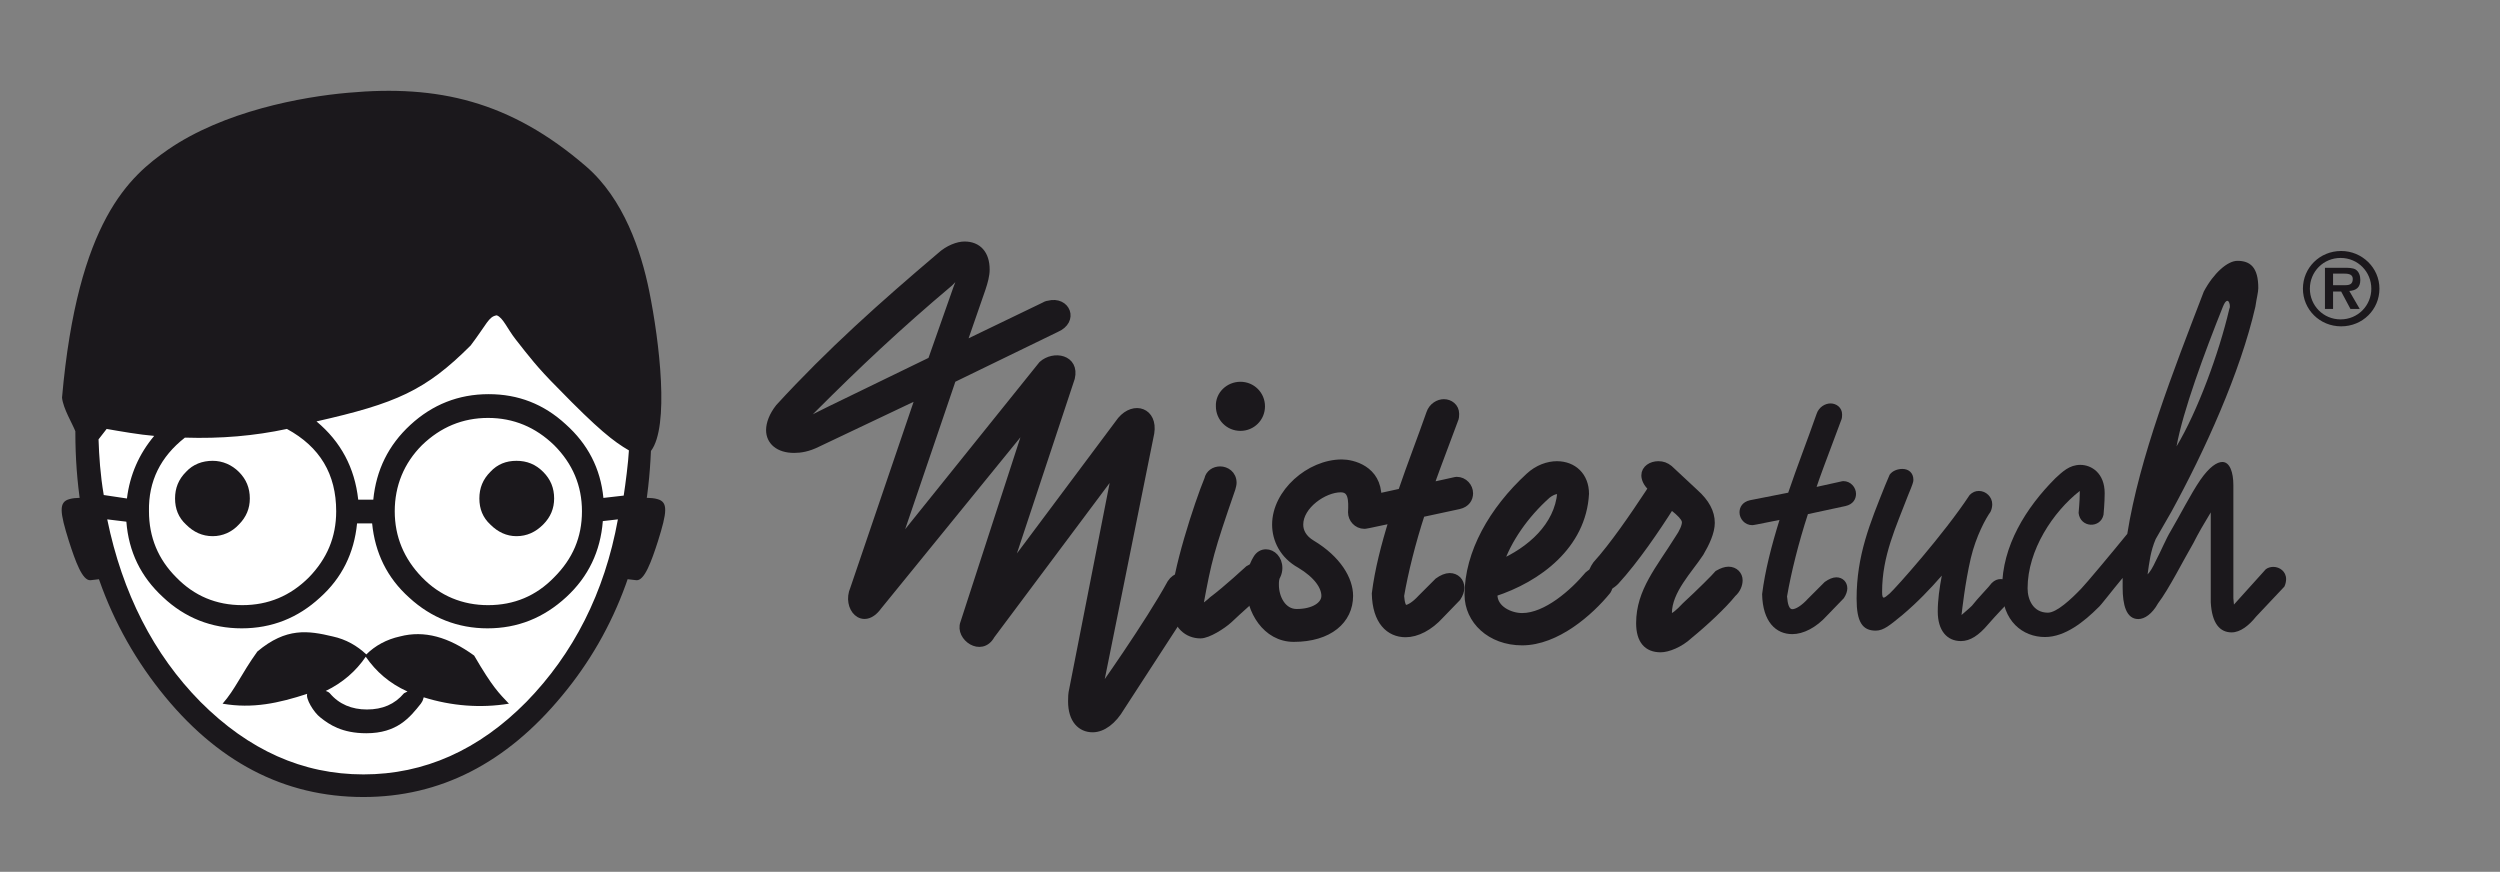 <?xml version="1.0" encoding="utf-8"?>
<!-- Generator: Adobe Illustrator 21.1.0, SVG Export Plug-In . SVG Version: 6.00 Build 0)  -->
<svg version="1.1" id="Ebene_1" xmlns="http://www.w3.org/2000/svg" xmlns:xlink="http://www.w3.org/1999/xlink" x="0px" y="0px"
	 viewBox="0 0 431.3 150.4" style="enable-background:new 0 0 431.3 150.4;" xml:space="preserve">
<rect x="0" y="0" width="431.3" height="150.4" fill="#808080" stroke="none"/>
<style type="text/css">
	.st0{fill:none;}
	.st1{fill:#FFFFFF;}
	.st2{fill:#1B181C;}
	.st3{fill:#1B181C;stroke:#1B181C;stroke-width:1.272;}
</style>
<g>
	<g>
		<path class="st0" d="M28.9,75.8c-2-0.2-4-0.4-5.8-0.7l-2,1.2c0,2.4,0.3,5,0.7,7.9l3.3,0.5C25.5,81.3,26.8,78.3,28.9,75.8z"/>
		<g>
			<ellipse class="st1" cx="63.2" cy="79.9" rx="46.9" ry="55.5"/>
			<path class="st2" d="M69,109.8c-2.3,0.5-4.3,1.6-5.8,3.1c-1.6-1.5-3.5-2.6-5.8-3.1c-4.2-1-8-1.6-13,2.6c-2.8,3.9-3.8,6.5-6,9
				c5.2,0.9,9.7-0.1,14.6-1.7c-0.3,0.8,1.1,3.2,2.3,4.1c1.5,1.2,3.7,2.7,7.9,2.7c5.3,0,7.5-2.7,9.4-5.1c0.4-0.6,0.3-0.5,0.5-1.1
				c4.8,1.5,9.8,1.9,14.7,1.1c-1.7-1.8-2.8-2.8-6-8.3C77.4,109.9,73.2,108.7,69,109.8z M69.7,119.6c-1.6,1.9-3.7,2.8-6.4,2.8
				c-2.6,0-4.8-0.9-6.4-2.8c-0.2-0.2-0.4-0.3-0.7-0.4c2.9-1.4,5.2-3.4,6.9-5.9c1.8,2.6,4.1,4.6,7.2,6
				C70.1,119.4,69.9,119.5,69.7,119.6z"/>
			<path class="st2" d="M36.7,79.5c-1.8,0-3.4,0.6-4.6,1.9c-1.3,1.3-1.9,2.8-1.9,4.6c0,1.8,0.6,3.3,1.9,4.5c1.3,1.3,2.8,2,4.6,2
				c1.7,0,3.3-0.7,4.5-2c1.3-1.3,1.9-2.8,1.9-4.5c0-1.8-0.6-3.3-1.9-4.6C40,80.2,38.4,79.5,36.7,79.5z"/>
			<path class="st2" d="M93.7,81.4c-1.3-1.3-2.8-1.9-4.6-1.9c-1.8,0-3.3,0.6-4.5,1.9c-1.3,1.3-1.9,2.8-1.9,4.6
				c0,1.8,0.6,3.3,1.9,4.5c1.3,1.3,2.8,2,4.5,2c1.8,0,3.3-0.7,4.6-2c1.3-1.3,1.9-2.8,1.9-4.5C95.6,84.2,95,82.7,93.7,81.4z"/>
			<path class="st0" d="M69.6,117.7c-1.6,1.9-3.7,2.8-6.4,2.8c-2.6,0-4.8-0.9-6.4-2.8c-0.8-1-1.8-1.1-2.8-0.2c-1,0.9-1,1.8-0.2,2.8
				c2.5,2.9,5.7,4.3,9.4,4.3c3.8,0,6.9-1.4,9.5-4.3c0.9-1,0.8-1.9-0.2-2.8C71.4,116.6,70.4,116.7,69.6,117.7z"/>
			<path class="st0" d="M30.3,99.6c3.2,3.2,7,4.8,11.4,4.8c4.4,0,8.3-1.6,11.5-4.8c3.1-3.1,4.7-6.9,4.7-11.4
				c0-6.4-2.8-11.1-8.5-14.2c-5.6,1.2-11.4,1.6-17.6,1.5c-4.2,3.3-6.3,7.5-6.3,12.7C25.6,92.6,27.2,96.4,30.3,99.6z"/>
			<path class="st0" d="M84.3,104.3c4.4,0,8.2-1.6,11.4-4.8c3.2-3.1,4.8-6.9,4.8-11.4c0-4.4-1.6-8.3-4.8-11.4
				c-3.1-3.1-6.9-4.7-11.4-4.7c-4.4,0-8.3,1.6-11.4,4.7c-3.1,3.2-4.7,7-4.7,11.4c0,4.5,1.6,8.2,4.7,11.4
				C76,102.7,79.9,104.3,84.3,104.3z"/>
			<path class="st0" d="M97.9,102.9c-3.8,3.6-8.4,5.4-13.6,5.4c-5.2,0-9.7-1.8-13.5-5.3c-3.8-3.4-5.9-7.7-6.4-12.8h-2.6
				c-0.5,5.1-2.6,9.4-6.4,12.8c-3.9,3.5-8.4,5.3-13.5,5.3c-5.2,0-9.8-1.8-13.6-5.4c-3.8-3.5-5.9-7.8-6.3-13l-3.3-0.4
				c2.6,12.8,7.9,23.3,16.1,31.5c8.2,8.3,17.6,12.5,28.1,12.5c10.5,0,19.8-4.2,28.1-12.5c8.1-8.2,13.5-18.8,16.1-31.5l-2.6,0.3
				C103.8,95.1,101.7,99.4,97.9,102.9z M72.6,120.3c-2.5,2.9-5.7,4.3-9.5,4.3c-3.7,0-6.9-1.4-9.4-4.3c-0.9-1-0.8-1.9,0.2-2.8
				c1-0.9,2-0.8,2.8,0.2c1.6,1.9,3.8,2.8,6.4,2.8c2.7,0,4.8-0.9,6.4-2.8c0.9-1,1.8-1.1,2.8-0.2C73.4,118.4,73.5,119.3,72.6,120.3z"
				/>
			<path class="st0" d="M93.3,64.4c-2.3-4.3-4.1-8.5-5.4-12.5c-0.2-4-0.9-5.8-2-5.7c-0.6,0.1-1.1,0.5-1.6,1.4
				c-6.2,12.6-16.1,21-29.7,25.1c4.2,3.5,6.6,8,7.2,13.5h2.6c0.5-5.1,2.6-9.4,6.4-12.9c3.8-3.5,8.4-5.3,13.5-5.3
				c5.1,0,9.6,1.7,13.3,5.2c3.8,3.4,6,7.6,6.5,12.7l3.5-0.4c0.3-1.9,0.5-3.8,0.6-5.7C103,78.1,98,73,93.3,64.4z"/>
			<path class="st2" d="M112,50.2c-1.4-6.9-4.4-15.9-10.9-21.5C88,17.4,75.5,14.6,60.1,16c-8.1,0.7-21.5,3.2-31.1,9.8
				C22.4,30.4,13.4,38,10.7,68.6c0.2,1.9,1.8,4.5,2.3,5.8v0.2c0,17.3,4.9,32.2,14.6,44.5c9.7,12.3,21.4,18.4,35.1,18.4
				c13.2,0,24.6-5.8,34.2-17.4c9.6-11.5,14.7-25.6,15.4-42.3C115.5,73.6,113.8,59.1,112,50.2z M31.9,75.5c6.2,0.2,12-0.3,17.6-1.5
				c5.7,3.1,8.5,7.8,8.5,14.2c0,4.5-1.6,8.2-4.7,11.4c-3.2,3.2-7,4.8-11.5,4.8c-4.5,0-8.3-1.6-11.4-4.8c-3.1-3.1-4.7-6.9-4.7-11.4
				C25.6,83,27.7,78.8,31.9,75.5z M17,75.8l1.4-1.8c2.3,0.4,5.7,1,8.2,1.2c-2.6,3.1-4.2,6.7-4.7,10.8l-4-0.6
				C17.3,81.9,17.1,78.7,17,75.8z M90.8,121.1c-8.2,8.3-17.6,12.5-28.1,12.5c-10.5,0-19.8-4.2-28.1-12.5
				c-8.1-8.2-13.5-18.8-16.1-31.5l3.3,0.4c0.4,5.2,2.5,9.5,6.3,13c3.8,3.6,8.4,5.4,13.6,5.4c5.2,0,9.7-1.8,13.5-5.3
				c3.8-3.4,5.9-7.7,6.4-12.8h2.6c0.5,5.1,2.6,9.4,6.4,12.8c3.8,3.5,8.4,5.3,13.5,5.3c5.2,0,9.7-1.8,13.6-5.4
				c3.8-3.5,5.9-7.9,6.3-13.1l2.6-0.3C104.3,102.3,98.9,112.8,90.8,121.1z M68.1,88.2c0-4.4,1.6-8.3,4.7-11.4
				c3.2-3.1,7-4.7,11.4-4.7c4.4,0,8.2,1.6,11.4,4.7c3.2,3.2,4.8,7,4.8,11.4c0,4.5-1.6,8.2-4.8,11.4c-3.1,3.2-6.9,4.8-11.4,4.8
				c-4.4,0-8.3-1.6-11.4-4.8C69.7,96.4,68.1,92.6,68.1,88.2z M107.6,85.5l-3.5,0.4c-0.5-5.1-2.7-9.3-6.5-12.7
				c-3.8-3.5-8.2-5.2-13.3-5.2c-5.2,0-9.7,1.8-13.5,5.3c-3.8,3.5-5.9,7.8-6.4,12.9h-2.6c-0.6-5.5-3-10-7.2-13.5
				c13.7-3.1,18.8-5.3,26.6-13.1c2.8-3.7,3.1-5,4.5-5.2c1.1,0.4,1.8,2.3,3.3,4.2c2.2,2.8,3.7,4.8,7.2,8.3c7,7.2,9.7,9.3,12.3,10.8
				C108.4,79.7,107.9,83.6,107.6,85.5z"/>
		</g>
	</g>
	<path class="st2" d="M14.7,85.9c0,0-1.7-0.1-2.7,0.2c-1.9,0.5-1.7,2.2-0.1,7.3c1.1,3.4,2.3,6.8,3.7,6.7c1.9-0.2,3-0.4,3-0.4"/>
	<path class="st2" d="M110.7,85.9c0,0,1.7-0.1,2.7,0.2c1.9,0.5,1.7,2.2,0.1,7.3c-1.1,3.4-2.3,6.8-3.7,6.7c-1.9-0.2-3-0.4-3-0.4"/>
</g>
<g>
	<path class="st2" d="M397.3,49.8c0-3.6,2.9-6.5,6.6-6.5c3.6,0,6.6,2.9,6.6,6.5c0,3.6-2.9,6.5-6.6,6.5
		C400.2,56.3,397.3,53.4,397.3,49.8z M409.1,49.8c0-2.9-2.3-5.3-5.3-5.3c-3,0-5.3,2.4-5.3,5.3c0,2.9,2.3,5.3,5.3,5.3
		C406.8,55.1,409.1,52.7,409.1,49.8z M407.1,53.3h-1.6l-1.6-3h-1.4v3h-1.4v-7.1h3.4c0.6,0,1.4,0,1.9,0.3c0.6,0.4,0.8,1.1,0.8,1.8
		c0,1.3-0.7,1.8-1.9,1.9L407.1,53.3z M404.6,49.2c0.8,0,1.3-0.2,1.3-1.1c0-0.9-1-0.9-1.7-0.9h-1.7v2H404.6z"/>
</g>
<g>
	<path class="st3" d="M164.3,65.4l-9.9,29.1l25.4-31.6c2-1.8,5.8-1.1,5,2.3L173.6,99l19.8-26.5c2.3-2.7,5.7-1.5,5.1,2.2
		c-9.1,45.1-9.1,45.2-9.1,45.2c0.1,0,8.9-12.5,12.6-19.3c1.7-2.6,5.2-0.3,3.8,2.3L193.4,122c-1.4,2.4-3.2,3.7-4.9,3.7
		c-2,0-3.6-1.5-3.6-4.7c0-0.6,0-1.3,0.2-2.1l7.5-38.2l-21.6,28.9c-1.7,3.1-5.6,0.3-4.7-2.1l11.4-35.1l-26.2,32.2
		c-2.6,3.6-5.6,0.2-4.2-3l11.4-33.5l-17.7,8.4c-1.6,0.8-2.9,1-4,1c-2.7,0-4.2-1.4-4.2-3.3c0-1.1,0.5-2.5,1.6-3.9
		c8.9-9.7,17.9-17.7,27.8-26.1c1.4-1.3,3.1-1.9,4.2-1.9c2.3,0,3.7,1.5,3.7,4.2c0,1-0.3,2.1-0.7,3.3l-3.4,9.8l14.1-6.8
		c0.5-0.3,0.8-0.3,0.8-0.3c3.1-0.8,4.6,2.8,1.3,4.2L164.3,65.4z M165.1,49.7c0.4-1,0.6-1.5,0.6-1.8c0-0.3-0.1-0.3-0.2-0.3
		c-0.3,0-0.9,0.3-1.7,1.2c-8.9,7.5-15.8,14-23.7,21.9c-0.5,0.5-1,1-1,1.6c0.1,0.1,0.2,0.2,0.3,0.2c0.2,0,0.4-0.1,0.7-0.2
		c0.4-0.3,1-0.6,20.6-10.1L165.1,49.7z"/>
	<path class="st3" d="M202.7,103.9c0-4.9,4-17.1,5.7-21.2c0.2-1,1.1-1.6,2.1-1.6c1,0,2.2,0.7,2.2,2.2c0,0.3-0.1,0.6-0.2,1
		c-3.7,10.7-4.1,12.3-5.5,19.9c0,0.4,0.2,0.7,0.3,0.7c0.3,0,1.6-1.1,1.9-1.4c2.3-1.7,6.2-5.3,6.2-5.3c0.5-0.3,1-0.5,1.6-0.5
		c1.1,0,2,0.8,2,2c0,0.3-0.1,0.8-0.3,1.2c0-0.1-5.9,5.2-6.7,6c-1.1,1-3.6,2.6-4.9,2.6c-2.2,0-4.2-1.6-4.3-4.6
		C202.7,104.6,202.7,104.2,202.7,103.9z M214,66.5c2,0,3.6,1.6,3.6,3.6c0,2-1.6,3.6-3.6,3.6c-2,0-3.6-1.6-3.6-3.6
		C210.3,68.1,212,66.5,214,66.5z"/>
	<path class="st3" d="M235.4,90.6c-1.3,0-2.2-1.1-2.2-2.2c0.1-2.1,0.1-4.1-1.9-4.1c-2.9,0-7.1,2.9-7.1,6.2c0,1.2,0.6,2.4,2.1,3.3
		c4.5,2.7,6.5,6.2,6.5,9c0,4.2-3.5,7.3-9.6,7.3c-4.8,0-7.6-4.8-7.6-9.1c0-1.6,0.4-3.3,1.2-4.6c0.4-0.7,1-1,1.6-1
		c1.1,0,2.2,1,2.2,2.6c0,0.4-0.1,0.9-0.3,1.3c-0.3,0.5-0.3,1.1-0.3,1.6c0,2.3,1.3,4.8,3.7,4.8c3,0,4.9-1.3,4.9-2.9
		c0-1.6-1.3-3.6-4.3-5.4c-2.9-1.6-4.2-4.3-4.2-6.9c0-5.5,5.8-10.6,11.4-10.6c1.8,0,6.2,1,6.2,5.9l4.1-0.9c1.6-4.7,3.4-9.3,4.9-13.6
		c0.4-1.2,1.5-1.8,2.4-1.8c1,0,2,0.7,2,1.9c0,0.3,0,0.7-0.2,1.1c-3,8-3.6,9.6-4.2,11.4c4.2-0.9,4.4-1,4.6-1c1.3,0,2.2,1.1,2.2,2.2
		c0,0.9-0.5,1.8-1.8,2.1l-6.5,1.4c-1.6,4.9-2.9,10.1-3.6,14.2c0.1,1.4,0.4,2.2,0.9,2.2c0.6,0,1.6-0.6,2.7-1.8l2.9-2.9
		c0.7-0.5,1.4-0.8,2-0.8c1.1,0,1.9,0.8,1.9,1.9c0,0.5-0.2,1.1-0.6,1.7l-2.9,3c-1.9,2.1-4.1,3.2-6,3.2c-2.8,0-5.1-2.1-5.2-6.9
		c0.5-4,1.6-8.3,3-12.8C235.7,90.6,235.5,90.6,235.4,90.6z"/>
	<path class="st3" d="M257.7,102.3v0.3c0,2.5,2.8,3.8,4.9,3.8c4.2,0,8.9-4.2,11.4-7.2c0.4-0.4,1-0.6,1.4-0.6c1.1,0,2.2,1.1,2.2,2.3
		c0,0.3-0.1,0.7-0.3,1c-3,3.7-8.8,8.8-14.7,8.8c-5.5,0-9.3-3.7-9.3-8.1c0-7.2,4.2-14.6,10.5-20.4c1.5-1.4,3.3-2,4.8-2
		c2.8,0,4.9,1.9,4.9,5C273,94.1,265.4,99.8,257.7,102.3z M258.7,97.3c5.3-2.3,10.1-6.5,10.6-12.3c-0.1-0.2-0.3-0.4-0.6-0.4
		c-0.5,0-1.2,0.3-1.8,0.8C263.1,88.8,260.1,93.1,258.7,97.3z"/>
	<path class="st3" d="M292.4,85c1.9,1.7,2.8,3.4,2.8,5.2c0,1.6-0.9,3.5-1.9,5.2c-1.9,2.9-5.5,6.5-5.5,10.4c0,0.4,0.2,0.7,0.4,0.7
		c0.5,0,1.4-0.7,2.6-2c2.5-2.3,5.1-4.9,5.6-5.5c0.7-0.4,1.3-0.6,1.8-0.6c1.1,0,1.8,0.8,1.8,1.7c0,0.7-0.3,1.6-1.1,2.3
		c-1.6,2-4.8,5-7.5,7.2c-1.6,1.5-3.7,2.3-4.9,2.3c-2.3,0-3.6-1.4-3.6-4.4c0-5.5,3.4-9.3,6.7-14.6c0.7-1,1.2-2.1,1.2-2.8
		c0-0.5-0.4-1.1-1.3-1.9l-1.2-1c-2.6,4.1-6.2,9.4-9.6,13.1c-0.8,0.8-1.6,1.1-2.3,1.1c-1,0-1.8-0.9-1.8-2c0-0.6,0.3-1.3,0.8-2
		c2.9-3.2,6.4-8.3,9.1-12.4l0.5-0.8c-0.9-0.8-1.2-1.6-1.2-2.2c0-1.1,1.1-1.8,2.3-1.8c0.7,0,1.3,0.2,1.9,0.7L292.4,85z"/>
	<path class="st2" d="M302.3,90.6c-1.3,0-2.2-1.1-2.2-2.2c0-0.9,0.5-1.8,1.8-2.1l6.6-1.3c1.6-4.7,3.4-9.3,4.9-13.6
		c0.4-1.2,1.5-1.8,2.4-1.8c1,0,2,0.7,2,1.9c0,0.3,0,0.7-0.2,1.1c-3,8-3.6,9.6-4.2,11.4c4.2-0.9,4.4-1,4.6-1c1.3,0,2.2,1.1,2.2,2.2
		c0,0.9-0.5,1.8-1.8,2.1l-6.5,1.4c-1.6,4.9-2.9,10.1-3.6,14.2c0.1,1.4,0.4,2.2,0.9,2.2c0.6,0,1.6-0.6,2.7-1.8l2.9-2.9
		c0.7-0.5,1.4-0.8,2-0.8c1.1,0,1.9,0.8,1.9,1.9c0,0.5-0.2,1.1-0.6,1.7l-2.9,3c-1.9,2.1-4.1,3.2-6,3.2c-2.8,0-5.1-2.1-5.2-6.9
		c0.5-4,1.6-8.3,3-12.8C302.6,90.6,302.4,90.6,302.3,90.6z"/>
	<path class="st2" d="M320.3,103.3c0-7.5,2.3-13,4.9-19.5l0.8-1.9c0.5-0.7,1.4-1,2.2-1c1,0,1.9,0.6,1.9,1.9c0,0.3-0.1,0.7-0.9,2.6
		c-2.1,5.5-4.5,10.5-4.5,16.7c0,0.8,0.1,1,0.3,1c0.2,0,0.5-0.3,1-0.7c1.1-1,9.4-10.3,13.8-17c0.5-0.5,1-0.7,1.6-0.7
		c1.2,0,2.3,1,2.3,2.3c0,0.4-0.1,0.9-0.3,1.3c-0.8,1.1-2.5,4.2-3.4,8c-1,4.3-1.5,9-1.6,9.8c0.2-0.2,1.2-1,1.8-1.6
		c1-1.3,2.9-3.2,3.4-3.9c0.5-0.5,1-0.7,1.6-0.7c1.1,0,2,1,2,2.3c0,0.4-0.1,0.9-0.3,1.3c-0.3,0.3-2.7,2.8-3.9,4.2
		c-1.6,1.9-3.1,2.9-4.7,2.9c-2.4,0-4-1.8-4-5.1c0-2,0.3-4.1,0.7-6.2c-2,2.3-4.2,4.6-6.8,6.8c-2.1,1.7-3.2,2.7-4.6,2.7
		C321.3,108.8,320.3,107.3,320.3,103.3z"/>
	<path class="st2" d="M371.9,93c-0.9,2.1-1.1,4-1.4,6.1c0.4-0.4,0.9-1.2,1.4-2.3c0.9-1.7,1.8-3.9,2.6-5.2c1.7-2.9,3.4-6.3,5.1-8.8
		c1.6-2.3,2.9-3.1,3.8-3.1c1.3,0,1.9,1.8,1.9,4v19.5l0.1,1.1l5.5-6.1c0.4-0.3,0.9-0.4,1.3-0.4c1.1,0,2.2,0.8,2.2,2.1
		c0,0.4-0.1,0.9-0.3,1.3l-4.9,5.2c-1.2,1.5-2.7,2.7-4.2,2.7c-2,0-3.4-1.5-3.6-5.2V88.4c-1.1,1.8-2.2,3.7-3,5.3
		c-1.7,2.9-4.2,7.9-6.1,10.4c-1,1.8-2.3,2.7-3.4,2.7c-2.1,0-2.7-2.5-2.7-5.4v-1.7c-2,2.4-3.8,4.8-4.2,5.1c-2.4,2.4-5.7,5.1-9.2,5.1
		c-3.8,0-7.4-2.7-7.4-8.4c0-7.3,4.1-13.9,9.2-19c1.2-1.1,2.4-2.3,4.3-2.3c1.9,0,4.2,1.4,4.2,4.9c0,1.6-0.2,3.7-0.2,3.7
		c-0.5,2.4-4,2.3-4.3-0.3c0,0,0.2-2.1,0.2-3.4v-0.4c-4.6,3.6-9,10.2-9,16.8c0,2,1,4.2,3.5,4.2c1.5,0,4-2.3,5.8-4.2
		c0.7-0.7,5.3-6.2,7.9-9.4c2.1-13.2,7.9-28,13.2-41.8c1.7-3.2,4.1-5.3,5.8-5.3c2.2,0,3.6,1.1,3.6,4.7c0,0.7-0.3,1.8-0.5,3.2
		c-2.6,11.4-8.8,25-14.5,35.4L371.9,93z M375.5,77c3.6-6,7.3-16,9.1-23.7c0.1-0.2,0.1-0.3,0.1-0.5c0-0.4-0.2-0.9-0.4-0.9
		c-0.3,0-0.5,0.3-0.8,1C380.3,60.9,376.6,70.9,375.5,77z"/>
</g>
<g>
</g>
<g>
</g>
<g>
</g>
<g>
</g>
<g>
</g>
<g>
</g>
</svg>
